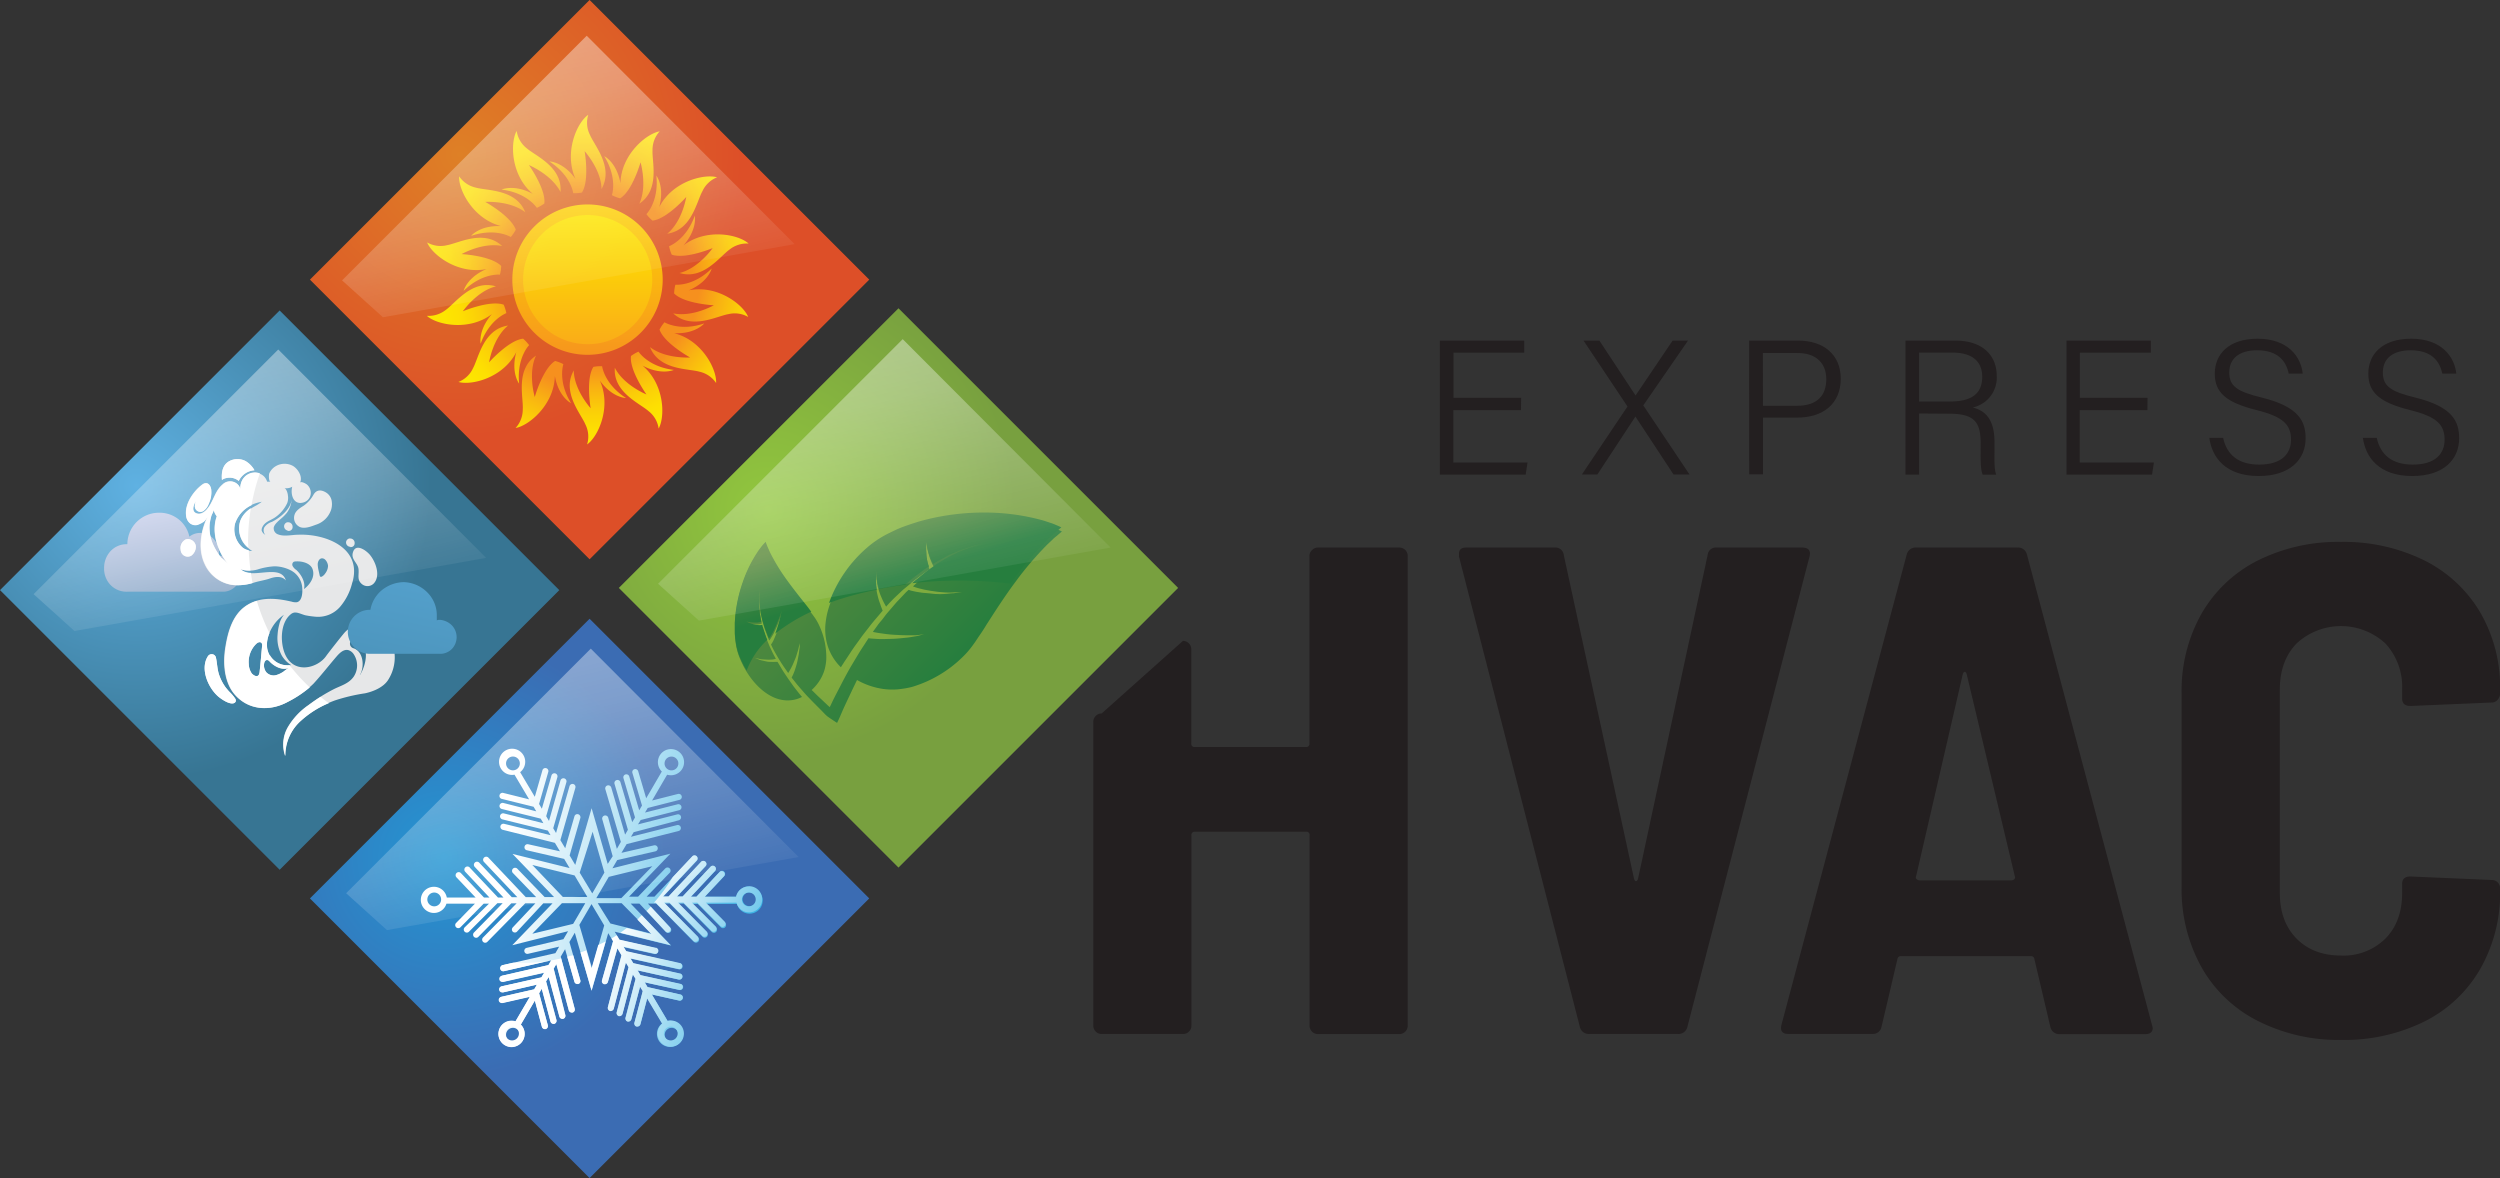 <svg id="Layer_1" data-name="Layer 1" xmlns="http://www.w3.org/2000/svg" xmlns:xlink="http://www.w3.org/1999/xlink" viewBox="0 0 572.97 270"><rect x="0" y="0" width="572.97" height="270" fill="#333333" stroke="none"/><defs><style>.cls-1{fill:url(#radial-gradient);}.cls-2{fill:url(#radial-gradient-2);}.cls-3{fill:url(#radial-gradient-3);}.cls-4{fill:url(#radial-gradient-4);}.cls-5{fill:#231f20;}.cls-6{fill:url(#linear-gradient);}.cls-7{fill:url(#linear-gradient-2);}.cls-8{fill:url(#linear-gradient-3);}.cls-9{fill:url(#linear-gradient-4);}.cls-10{fill:url(#linear-gradient-5);}.cls-11{fill:url(#linear-gradient-6);}.cls-12{fill:url(#linear-gradient-7);}.cls-13{fill:url(#linear-gradient-8);}.cls-14{fill:url(#linear-gradient-9);}.cls-15{fill:url(#linear-gradient-10);}.cls-16{fill:url(#linear-gradient-11);}.cls-17{fill:url(#linear-gradient-12);}.cls-18{fill:url(#linear-gradient-13);}.cls-19{fill:url(#linear-gradient-14);}.cls-20{fill:url(#linear-gradient-15);}.cls-21{fill:url(#linear-gradient-16);}.cls-22{fill:url(#linear-gradient-17);}.cls-23{fill:url(#linear-gradient-18);}.cls-24{fill:url(#linear-gradient-19);}.cls-25{fill:#e6e7e8;}.cls-26{fill:url(#linear-gradient-20);}.cls-27{fill:url(#linear-gradient-21);}.cls-28{fill:url(#linear-gradient-22);}.cls-29{fill:#fff;}.cls-30{fill:url(#linear-gradient-23);}.cls-31{fill:url(#linear-gradient-24);}.cls-32{fill:url(#linear-gradient-25);}.cls-33{fill:url(#linear-gradient-26);}.cls-34{fill:url(#linear-gradient-27);}.cls-35{fill:url(#linear-gradient-28);}.cls-36{fill:url(#linear-gradient-29);}.cls-37{fill:url(#linear-gradient-30);}.cls-38{fill:url(#linear-gradient-31);}.cls-39{fill:url(#linear-gradient-32);}.cls-40{fill:url(#linear-gradient-33);}</style><radialGradient id="radial-gradient" cx="101.4" cy="73.59" r="50.57" gradientTransform="matrix(0.71, 0.71, 0.71, -0.71, -5.93, 155.86)" gradientUnits="userSpaceOnUse"><stop offset="0" stop-color="#2496d3"/><stop offset="1" stop-color="#3b6cb3"/></radialGradient><radialGradient id="radial-gradient-2" cx="31.14" cy="158.26" r="67.31" gradientTransform="matrix(0.71, 0.71, 0.71, -0.71, -76.69, 185.39)" gradientUnits="userSpaceOnUse"><stop offset="0" stop-color="#5fb1e2"/><stop offset="1" stop-color="#377593"/></radialGradient><radialGradient id="radial-gradient-3" cx="175.27" cy="152.85" r="56.58" gradientTransform="matrix(0.71, 0.71, 0.71, -0.71, -35.51, 84.97)" gradientUnits="userSpaceOnUse"><stop offset="0" stop-color="#92c73e"/><stop offset="1" stop-color="#78a03f"/></radialGradient><radialGradient id="radial-gradient-4" cx="105" cy="233.93" r="64.38" gradientTransform="matrix(0.71, 0.71, 0.71, -0.71, -106.21, 114.33)" gradientUnits="userSpaceOnUse"><stop offset="0" stop-color="#de8026"/><stop offset="1" stop-color="#dd4f28"/></radialGradient><linearGradient id="linear-gradient" x1="134.65" y1="223.39" x2="134.65" y2="189" gradientTransform="matrix(1, 0, 0, -1, 0, 270.26)" gradientUnits="userSpaceOnUse"><stop offset="0" stop-color="#fdd106"/><stop offset="0.34" stop-color="#fbc00c"/><stop offset="1" stop-color="#f7961d"/></linearGradient><linearGradient id="linear-gradient-2" x1="134.69" y1="220.97" x2="134.69" y2="191.36" gradientTransform="matrix(1, 0, 0, -1, 0, 270.26)" gradientUnits="userSpaceOnUse"><stop offset="0" stop-color="#fde500"/><stop offset="0.35" stop-color="#fcd407"/><stop offset="1" stop-color="#faac18"/></linearGradient><linearGradient id="linear-gradient-3" x1="132.33" y1="243.94" x2="132.33" y2="226" gradientTransform="matrix(1, 0, 0, -1, 0, 270.26)" gradientUnits="userSpaceOnUse"><stop offset="0" stop-color="#fde500"/><stop offset="0.19" stop-color="#fddf02"/><stop offset="0.44" stop-color="#fbce08"/><stop offset="0.72" stop-color="#f9b212"/><stop offset="1" stop-color="#f6901e"/></linearGradient><linearGradient id="linear-gradient-4" x1="1299.8" y1="-527.5" x2="1299.8" y2="-545.42" gradientTransform="matrix(-1, 0, 0, 1, 1436.84, 629.36)" xlink:href="#linear-gradient-3"/><linearGradient id="linear-gradient-5" x1="318.89" y1="470.9" x2="318.89" y2="452.97" gradientTransform="matrix(0.9, -0.43, -0.43, -0.9, 33.17, 593.8)" xlink:href="#linear-gradient-3"/><linearGradient id="linear-gradient-6" x1="1112.68" y1="-754.05" x2="1112.68" y2="-771.98" gradientTransform="matrix(-0.9, 0.43, 0.43, 0.9, 1482.82, 293.7)" xlink:href="#linear-gradient-3"/><linearGradient id="linear-gradient-7" x1="586.36" y1="594.04" x2="586.36" y2="576.1" gradientTransform="matrix(0.62, -0.78, -0.78, -0.62, 202.56, 871.19)" xlink:href="#linear-gradient-3"/><linearGradient id="linear-gradient-8" x1="846.5" y1="-877.49" x2="846.5" y2="-895.42" gradientTransform="matrix(-0.62, 0.78, 0.78, 0.62, 1379.5, -28.95)" xlink:href="#linear-gradient-3"/><linearGradient id="linear-gradient-9" x1="879.92" y1="589.01" x2="879.92" y2="571.08" gradientTransform="matrix(0.22, -0.97, -0.97, -0.22, 475.65, 1046.92)" xlink:href="#linear-gradient-3"/><linearGradient id="linear-gradient-10" x1="552.5" y1="-873.09" x2="552.5" y2="-891.03" gradientTransform="matrix(-0.22, 0.97, 0.97, 0.22, 1146.28, -274.11)" xlink:href="#linear-gradient-3"/><linearGradient id="linear-gradient-11" x1="1142.86" y1="457.44" x2="1142.86" y2="439.51" gradientTransform="matrix(-0.22, -0.97, -0.97, 0.22, 798.63, 1087.21)" xlink:href="#linear-gradient-3"/><linearGradient id="linear-gradient-12" x1="289.94" y1="-741.21" x2="289.94" y2="-759.13" gradientTransform="matrix(0.22, 0.97, 0.97, -0.22, 829.1, -394.27)" xlink:href="#linear-gradient-3"/><linearGradient id="linear-gradient-13" x1="1321.92" y1="224.62" x2="1321.92" y2="206.7" gradientTransform="matrix(-0.62, -0.78, -0.78, 0.62, 1106.37, 983.04)" xlink:href="#linear-gradient-3"/><linearGradient id="linear-gradient-14" x1="110.03" y1="-508.7" x2="110.03" y2="-526.62" gradientTransform="matrix(0.62, 0.78, 0.78, -0.62, 491.93, -364.57)" xlink:href="#linear-gradient-3"/><linearGradient id="linear-gradient-15" x1="1382.5" y1="-62.45" x2="1382.5" y2="-80.37" gradientTransform="matrix(-0.9, -0.43, -0.43, 0.9, 1338.99, 755.15)" xlink:href="#linear-gradient-3"/><linearGradient id="linear-gradient-16" x1="49" y1="-220.69" x2="49" y2="-238.62" gradientTransform="matrix(0.9, 0.43, 0.43, -0.9, 200.49, -191.01)" xlink:href="#linear-gradient-3"/><linearGradient id="linear-gradient-17" x1="115.75" y1="66.18" x2="181.73" y2="60.55" gradientTransform="matrix(1, 0, 0, -1, 0, 270.26)" gradientUnits="userSpaceOnUse"><stop offset="0" stop-color="#fff"/><stop offset="1" stop-color="#1ea8e0"/></linearGradient><linearGradient id="linear-gradient-18" x1="184.49" y1="154.78" x2="220.01" y2="119.26" gradientTransform="matrix(1, 0, 0, -1, 0, 270.26)" gradientUnits="userSpaceOnUse"><stop offset="0" stop-color="#5e8c3e"/><stop offset="1" stop-color="#267e3e"/></linearGradient><linearGradient id="linear-gradient-19" x1="37.1" y1="152.97" x2="46.71" y2="98.33" gradientTransform="matrix(1, 0, 0, -1, 0, 270.26)" gradientUnits="userSpaceOnUse"><stop offset="0" stop-color="#c4cce8"/><stop offset="1" stop-color="#377593"/></linearGradient><linearGradient id="linear-gradient-20" x1="101.38" y1="167.97" x2="78.41" y2="60.77" gradientTransform="matrix(1, 0, 0, -1, 0, 270.26)" xlink:href="#radial-gradient-2"/><linearGradient id="linear-gradient-21" x1="212.36" y1="154.57" x2="216.56" y2="141.06" xlink:href="#linear-gradient-18"/><linearGradient id="linear-gradient-22" x1="172.32" y1="142.11" x2="176.53" y2="128.6" xlink:href="#linear-gradient-18"/><linearGradient id="linear-gradient-23" x1="137.75" y1="48.62" x2="178.95" y2="30.15" xlink:href="#linear-gradient-17"/><linearGradient id="linear-gradient-24" x1="142.58" y1="59.42" x2="183.8" y2="40.95" xlink:href="#linear-gradient-17"/><linearGradient id="linear-gradient-25" x1="136.53" y1="45.9" x2="177.74" y2="27.44" xlink:href="#linear-gradient-17"/><linearGradient id="linear-gradient-26" x1="132.17" y1="36.18" x2="173.38" y2="17.72" xlink:href="#linear-gradient-17"/><linearGradient id="linear-gradient-27" x1="137.53" y1="48.14" x2="178.74" y2="29.67" xlink:href="#linear-gradient-17"/><linearGradient id="linear-gradient-28" x1="144.02" y1="62.63" x2="185.24" y2="44.17" xlink:href="#linear-gradient-17"/><linearGradient id="linear-gradient-29" x1="147.19" y1="69.7" x2="188.4" y2="51.23" xlink:href="#linear-gradient-17"/><linearGradient id="linear-gradient-30" x1="47.54" y1="188.73" x2="66.06" y2="110.94" gradientTransform="matrix(1, 0, 0, -1, 0, 270.26)" gradientUnits="userSpaceOnUse"><stop offset="0.01" stop-color="#fff" stop-opacity="0.4"/><stop offset="0.19" stop-color="#fff" stop-opacity="0.34"/><stop offset="0.54" stop-color="#fff" stop-opacity="0.17"/><stop offset="0.86" stop-color="#fff" stop-opacity="0"/></linearGradient><linearGradient id="linear-gradient-31" x1="118.23" y1="260.64" x2="136.75" y2="182.85" xlink:href="#linear-gradient-30"/><linearGradient id="linear-gradient-32" x1="190.65" y1="191.11" x2="209.18" y2="113.31" xlink:href="#linear-gradient-30"/><linearGradient id="linear-gradient-33" x1="119.16" y1="120.17" x2="137.68" y2="42.38" xlink:href="#linear-gradient-30"/></defs><rect class="cls-1" x="89.8" y="160.59" width="90.64" height="90.64" transform="translate(-106.02 155.85) rotate(-45)"/><rect class="cls-2" x="18.77" y="89.93" width="90.64" height="90.64" transform="translate(-76.86 84.93) rotate(-45)"/><rect class="cls-3" x="160.6" y="89.43" width="90.64" height="90.64" transform="translate(-34.97 185.07) rotate(-45)"/><rect class="cls-4" x="89.81" y="18.77" width="90.64" height="90.64" transform="translate(-5.74 114.32) rotate(-45)"/><path class="cls-5" d="M348.59,94h-15.5v12h17l-.42,2.78H330V78.06h19.33v2.77H333.12V91.17h15.51Z"/><path class="cls-5" d="M383.55,108.74l-8.73-13.27h0l-8.72,13.27h-3.55L373,93.16l-10.08-15.1h3.64l8.29,12.58h0l8.49-12.58h3.53L376.62,92.91l10.59,15.83Z"/><path class="cls-5" d="M400.88,78.06h11.27c5.77,0,9.73,3.21,9.73,8.72,0,5.73-4,8.93-10,8.93h-7.82v13h-3.17ZM404.05,93h7.81c4.62,0,6.7-2.37,6.7-6.09,0-3.94-2.64-6-6.53-6h-8Z"/><path class="cls-5" d="M439.84,94.77v14h-3.13V78.06h11.44c6.17,0,9.48,3.33,9.48,8.12a7,7,0,0,1-5.51,7.21c2.86.71,5,2.68,5,8v1.24c0,2.13-.14,4.93.4,6.16h-3.11c-.56-1.32-.47-3.75-.47-6.49v-.73c0-4.73-1.38-6.75-7.08-6.75Zm0-2.75h7.09c5.07,0,7.37-1.89,7.37-5.66,0-3.54-2.31-5.55-6.81-5.55h-7.65Z"/><path class="cls-5" d="M492.16,94H476.65v12h17l-.43,2.78h-19.6V78.06h19.33v2.77H476.68V91.17h15.51Z"/><path class="cls-5" d="M509.51,100.36c.87,3.9,3.51,6.12,8.28,6.12,5.24,0,7.28-2.58,7.28-5.68,0-3.3-1.53-5.25-8-6.84-6.81-1.72-9.47-3.95-9.47-8.33s3.12-8,9.82-8c7,0,9.92,4.16,10.34,8h-3.21c-.64-3-2.58-5.35-7.25-5.35-4.11,0-6.38,1.9-6.38,5.09s1.89,4.39,7.42,5.74c8.68,2.14,10.08,5.57,10.08,9.37,0,4.71-3.45,8.62-10.75,8.62-7.69,0-10.72-4.35-11.32-8.74Z"/><path class="cls-5" d="M544.72,100.36c.87,3.9,3.51,6.12,8.28,6.12,5.24,0,7.27-2.58,7.27-5.68,0-3.3-1.52-5.25-8-6.84-6.82-1.72-9.48-3.95-9.48-8.33s3.13-8,9.83-8c7,0,9.92,4.16,10.34,8h-3.21c-.64-3-2.59-5.35-7.25-5.35-4.11,0-6.38,1.9-6.38,5.09s1.89,4.39,7.42,5.74c8.68,2.14,10.07,5.57,10.07,9.37,0,4.71-3.45,8.62-10.74,8.62-7.69,0-10.72-4.35-11.32-8.74Z"/><path class="cls-5" d="M300.73,126.05a1.8,1.8,0,0,1,1.35-.56h18.63a1.91,1.91,0,0,1,1.92,1.91V235.09a1.92,1.92,0,0,1-1.92,1.91H302.05a1.92,1.92,0,0,1-1.91-1.91h0V191.43a.71.71,0,0,0-.59-.81H273.87a.73.73,0,0,0-.81.6.74.74,0,0,0,0,.21v43.63a1.8,1.8,0,0,1-.56,1.35,1.77,1.77,0,0,1-1.35.56H252.48a1.77,1.77,0,0,1-1.35-.56,1.84,1.84,0,0,1-.56-1.35V165.43a1.87,1.87,0,0,1,.56-1.35,1.8,1.8,0,0,1,1.35-.56l18.64-16.64a1.91,1.91,0,0,1,1.91,1.91h0V170.4a.71.71,0,0,0,.6.8.67.67,0,0,0,.2,0h25.48a.71.71,0,0,0,.8-.6.67.67,0,0,0,0-.2v-43A1.79,1.79,0,0,1,300.73,126.05Z"/><path class="cls-5" d="M362.09,235.38,334.38,127.55v-.63c0-1,.58-1.43,1.72-1.43h20.23a1.91,1.91,0,0,1,2.07,1.72l16.08,74.09c.11.42.27.64.48.64s.37-.22.48-.64l15.93-74.09a1.89,1.89,0,0,1,2.07-1.72H413c1.48,0,2.06.69,1.72,2.06l-28,107.83a2.08,2.08,0,0,1-2.23,1.59H364.32A2.1,2.1,0,0,1,362.09,235.38Z"/><path class="cls-5" d="M469.92,235.38l-3.67-15.61a.75.75,0,0,0-.79-.64H435.67a.75.75,0,0,0-.79.64l-3.67,15.61a2,2,0,0,1-2.07,1.59H409.87c-1.38,0-1.91-.69-1.59-2.06L437,127.08a2.1,2.1,0,0,1,2.23-1.59h23.09a2.09,2.09,0,0,1,2.23,1.59l28.67,107.86.16.64c0,.95-.59,1.43-1.73,1.43H472.17A2.1,2.1,0,0,1,469.92,235.38Zm-30.58-33.84a1,1,0,0,0,.63.23h21a1,1,0,0,0,.64-.23.6.6,0,0,0,.16-.72l-11-46.19c-.1-.42-.26-.64-.47-.64s-.38.22-.48.64l-10.67,46.19a.58.58,0,0,0,.16.72Z"/><path class="cls-5" d="M517.38,233.94a30.62,30.62,0,0,1-12.82-12.26A36.65,36.65,0,0,1,500,203.21V158.93a35.89,35.89,0,0,1,4.54-18.24,30.85,30.85,0,0,1,12.82-12.18,41,41,0,0,1,19.11-4.31,41.64,41.64,0,0,1,19.12,4.22,30.81,30.81,0,0,1,12.81,11.87A34.23,34.23,0,0,1,573,158.14v.79a2.23,2.23,0,0,1-.56,1.44,1.75,1.75,0,0,1-1.36.64l-18.63.79c-1.28,0-1.91-.59-1.91-1.72V158a14.59,14.59,0,0,0-3.82-10.51,15,15,0,0,0-20.39,0q-3.82,4-3.82,10.51v46.67q0,6.54,3.82,10.43t10.19,3.9a13.64,13.64,0,0,0,10.2-3.9q3.82-3.9,3.82-10.43V202.6c0-1.15.63-1.72,1.91-1.72l18.63.8a1.87,1.87,0,0,1,1.36.55,1.9,1.9,0,0,1,.56,1.35v.48a35.16,35.16,0,0,1-4.55,18,30.47,30.47,0,0,1-12.81,12.06,41.51,41.51,0,0,1-19.12,4.22A40.87,40.87,0,0,1,517.38,233.94Z"/><path class="cls-6" d="M151.88,64.09a17.23,17.23,0,1,1-17.23-17.23A17.22,17.22,0,0,1,151.88,64.09Z"/><path class="cls-7" d="M149.49,64.09a14.8,14.8,0,1,1-14.8-14.8,14.81,14.81,0,0,1,14.8,14.8Z"/><path class="cls-8" d="M135.2,30.89a6.1,6.1,0,0,1-.38-4.57C132.29,28,129.16,34.93,131.9,41c-2.91-4-6-4-6-4,5,3.22,5.47,7.28,5.47,7.28a9,9,0,0,0,2-.15c1.79-2.79.62-9.48.62-9.48s3.79,4.16,3.87,8.67C140.71,38.33,136.22,33.35,135.2,30.89Z"/><path class="cls-9" d="M134.17,97.29a6.09,6.09,0,0,1,.38,4.57c2.53-1.72,5.67-8.61,2.92-14.64,2.91,4,6,4,6,4-5-3.22-5.47-7.29-5.47-7.29a9,9,0,0,0-2,.15c-1.8,2.8-.63,9.48-.63,9.48s-3.79-4.15-3.87-8.66C128.67,89.86,133.15,94.81,134.17,97.29Z"/><path class="cls-10" d="M120.74,34a6.17,6.17,0,0,1-2.32-4c-1.52,2.68-1.37,10.21,3.72,14.45-4.31-2.32-7.19-1-7.19-1,5.89.72,8.09,4.19,8.09,4.19a9.28,9.28,0,0,0,1.72-1c.39-3.29-3.54-8.81-3.54-8.81S126.43,40,128.46,44C128.93,38.26,122.75,35.75,120.74,34Z"/><path class="cls-11" d="M148.63,94.22a6.11,6.11,0,0,1,2.32,4c1.52-2.68,1.38-10.2-3.71-14.44,4.31,2.31,7.19,1,7.19,1-5.9-.73-8.09-4.19-8.09-4.19a9.09,9.09,0,0,0-1.73,1c-.39,3.29,3.55,8.81,3.55,8.81s-5.22-2.11-7.25-6.13C140.49,89.92,146.63,92.43,148.63,94.22Z"/><path class="cls-12" d="M109.05,43a6.27,6.27,0,0,1-3.82-2.59c-.19,3.08,3.2,9.79,9.63,11.41-4.92-.21-6.89,2.24-6.89,2.24,5.63-1.91,9.1.27,9.1.27a9.55,9.55,0,0,0,1.14-1.68c-1.08-3.11-7-6.38-7-6.38s5.6-.37,9.18,2.38C118.29,43.32,111.64,43.74,109.05,43Z"/><path class="cls-13" d="M160.3,85.19a6.19,6.19,0,0,1,3.82,2.59c.2-3.09-3.19-9.8-9.62-11.41,4.91.21,6.9-2.24,6.9-2.24-5.63,1.9-9.11-.27-9.11-.27a9,9,0,0,0-1.13,1.68c1.07,3.13,7,6.39,7,6.39s-5.6.37-9.19-2.38C151.08,84.87,157.72,84.44,160.3,85.19Z"/><path class="cls-14" d="M102.43,56.2a6.17,6.17,0,0,1-4.54-.64c1.16,2.86,7.12,7.43,13.62,6.1-4.53,1.94-5.25,5-5.25,5,4.25-4.16,8.32-3.71,8.32-3.71a8.55,8.55,0,0,0,.29-2c-2.32-2.36-9.08-2.71-9.08-2.71s4.89-2.78,9.3-1.85C110.9,52.48,105.09,55.75,102.43,56.2Z"/><path class="cls-15" d="M166.94,72a6.12,6.12,0,0,1,4.54.65c-1.15-2.87-7.12-7.44-13.61-6.11,4.52-1.94,5.24-5,5.24-5-4.25,4.16-8.32,3.71-8.32,3.71a9.11,9.11,0,0,0-.29,2c2.32,2.37,9.09,2.72,9.09,2.72s-4.89,2.77-9.31,1.85C158.47,75.7,164.28,72.43,166.94,72Z"/><path class="cls-16" d="M102.21,71a6.43,6.43,0,0,1-4.38,1.39c2.29,2.07,9.64,3.6,14.92-.41-3.23,3.71-2.59,6.79-2.59,6.79,2-5.59,5.89-7,5.89-7a9.31,9.31,0,0,0-.61-1.94c-3.12-1.11-9.36,1.51-9.36,1.51s3.2-4.62,7.58-5.71C108.22,64,104.4,69.43,102.21,71Z"/><path class="cls-17" d="M167.19,57.2a6.38,6.38,0,0,1,4.38-1.38c-2.28-2.08-9.65-3.61-14.91.41,3.22-3.72,2.58-6.8,2.58-6.8-2,5.59-5.89,7-5.89,7a9.2,9.2,0,0,0,.6,1.93c3.13,1.12,9.38-1.5,9.38-1.5s-3.21,4.62-7.59,5.71C161.16,64.23,165,58.75,167.19,57.2Z"/><path class="cls-18" d="M108.41,84.39a6.16,6.16,0,0,1-3.34,3.15c3,.86,10.25-.93,13.26-6.84-1.29,4.75.65,7.22.65,7.22-.6-5.91,2.29-8.82,2.29-8.82a9.68,9.68,0,0,0-1.38-1.48c-3.3.35-7.8,5.42-7.8,5.42s.86-5.55,4.36-8.43C110.78,75.45,109.71,82,108.41,84.39Z"/><path class="cls-19" d="M161,43.8a6.15,6.15,0,0,1,3.35-3.16c-3-.86-10.26.93-13.27,6.84,1.3-4.74-.65-7.22-.65-7.22.61,5.92-2.28,8.82-2.28,8.82a9.21,9.21,0,0,0,1.38,1.48c3.3-.34,7.75-5.42,7.75-5.42s-.86,5.55-4.36,8.43C158.58,52.73,159.66,46.15,161,43.8Z"/><path class="cls-20" d="M119.81,93.78a6.28,6.28,0,0,1-1.64,4.31c3-.49,8.83-5.28,9-11.91.86,4.84,3.71,6.22,3.71,6.22-3.1-5.06-1.76-8.94-1.76-8.94a9,9,0,0,0-1.89-.73c-2.82,1.72-4.67,8.26-4.67,8.26s-1.61-5.38.28-9.48C118.09,84.69,120,91.07,119.81,93.78Z"/><path class="cls-21" d="M149.55,34.41a6.22,6.22,0,0,1,1.65-4.31c-3,.49-8.84,5.29-9,11.91-.86-4.84-3.72-6.22-3.72-6.22,3.11,5.06,1.76,8.94,1.76,8.94a9.24,9.24,0,0,0,1.89.73c2.83-1.72,4.67-8.26,4.67-8.26s1.61,5.38-.27,9.48C151.29,43.49,149.4,37.09,149.55,34.41Z"/><path class="cls-22" d="M171.64,203.15a3,3,0,0,0-2.92,2.37h-7.18l4.42-4.71a.7.7,0,1,0-.94-1.05l-.08.08-5.33,5.69h-1.26l5.51-5.88a.7.7,0,1,0-1-1l-6.41,6.84h-1.29l6.6-7a.71.71,0,0,0-.11-1,.7.7,0,0,0-.91,0l-7.52,8H152l7.69-8.2a.72.72,0,0,0,0-1h0a.7.7,0,0,0-1,0h0L150,205.5h-1.79l5.24-5.43a.71.71,0,0,0,.07-1,.69.69,0,0,0-1-.07l-.09.08-6.18,6.42h-2.07l9.47-9.85L140.36,199l1.1-1.88,8.74-2a.72.72,0,0,0,.54-.85.7.7,0,0,0-.85-.53l-7.46,1.72,1.18-2,11.91-3a.7.7,0,1,0-.34-1.36h0l-10.57,2.68.62-1.05L155.56,188a.7.7,0,0,0,.52-.84v0a.7.7,0,0,0-.86-.51h0l-9,2.29.61-1,8.83-2.25a.69.69,0,0,0,.51-.85.71.71,0,0,0-.85-.51h0l-7.49,1.9.62-1.05,7.28-1.86a.7.7,0,0,0,.51-.85.71.71,0,0,0-.85-.51l-5.94,1.51,3.45-5.92a2.8,2.8,0,0,0,.86.13,3,3,0,1,0-2.08-.86l-3.58,6.13-1.83-6.19a.71.71,0,0,0-.86-.47.68.68,0,0,0-.47.86l2.2,7.47-.64,1.09-2.28-7.75a.69.69,0,1,0-1.33.39l2.65,9-.64,1.08-2.73-9.25a.71.71,0,0,0-1.35.4l3.09,10.6-.64,1.1-3.18-10.79a.7.7,0,0,0-1.35.4l3.55,12.06-.91,1.6-2-7.21a.71.71,0,0,0-1.36.38l2.4,8.52L139.28,198l-3.69-12.77-3.75,13-1.29-2.18,2.47-8.62a.72.72,0,0,0-.56-.83.7.7,0,0,0-.79.44l-2.13,7.36-1.11-1.85,3.44-12a.69.69,0,0,0-.48-.86h0a.71.71,0,0,0-.86.48l-3.09,10.74-.65-1.09,3-10.48a.71.71,0,1,0-1.36-.38h0l-2.61,9.19-.64-1.09,2.58-9a.7.7,0,0,0-.56-.82.7.7,0,0,0-.79.43l-2.22,7.68-.64-1.09,2.13-7.41a.7.7,0,0,0-1.34-.38l-1.77,6.15-3.36-5.65a3,3,0,1,0-4.18-.5,2.94,2.94,0,0,0,2.35,1.13,3.29,3.29,0,0,0,.54-.05l3.35,5.65-6-1.49a.71.71,0,0,0-.34,1.37h0l7.36,1.82.62,1.05-7.55-1.92a.72.72,0,0,0-.86.52.7.7,0,0,0,.51.86h0l8.91,2.21.62,1.05-9.1-2.26a.71.71,0,0,0-.83.57.72.72,0,0,0,.49.8l10.46,2.58.62,1.05-10.67-2.61a.7.7,0,0,0-.82.56.72.72,0,0,0,.49.81l12,3,1.15,1.94L121,193.48a.71.71,0,0,0-.79.61.69.69,0,0,0,.47.76l8.62,2,1.25,2.1-13.08-3.24,9.52,9.89h-2.16l-6.22-6.45a.71.71,0,0,0-1-.11.72.72,0,0,0-.1,1l.09.09,5.28,5.48H120.5l-8.61-9.1a.71.71,0,0,0-1,1l7.68,8.12H117.3l-7.48-7.93a.7.7,0,0,0-1,0h0a.7.7,0,0,0,0,1h0l6.57,7h-1.26l-6.39-6.77a.71.71,0,1,0-1.11.87l.08.09,5.48,5.82h-1.26l-5.3-5.62a.7.7,0,0,0-1,0h0a.7.7,0,0,0,0,1h0L109,205.7h-6.6a3,3,0,1,0-.08,1.41h6.53l-4.31,4.41a.7.7,0,0,0,0,1h0a.66.66,0,0,0,.49.2.7.7,0,0,0,.5-.2l5.32-5.41h1.22l-5.57,5.43a.7.7,0,0,0,.5,1.2.68.68,0,0,0,.5-.22L114,207h1.21l-6.58,6.72a.72.72,0,0,0,0,1h0a.7.7,0,0,0,1,0l7.55-7.68h1.22l-7.69,7.82a.71.71,0,0,0,0,1h0a.69.69,0,0,0,.49.21.72.72,0,0,0,.5-.22l8.67-8.81h2.33l-5.17,5.5a.71.71,0,0,0,0,1,.67.67,0,0,0,.47.18.63.63,0,0,0,.51-.22l6-6.46h2.12l-9.22,9.59,12.79-3.21-1.07,1.83-8.47,2a.7.7,0,0,0,.32,1.36l7.17-1.65-.86,1.49-12.18,2.79a.72.72,0,0,0-.45.9.7.7,0,0,0,.76.47l10.89-2.49-.63,1.09-10.63,2.44a.71.71,0,0,0-.63.78.72.72,0,0,0,.79.62l.15,0,9.33-2.08-.64,1.09L115,226.05a.71.71,0,0,0,.32,1.37l7.75-1.78-.64,1.09-7.53,1.72a.71.71,0,0,0-.44.9.7.7,0,0,0,.76.47l6.24-1.42-3.31,5.65a3.14,3.14,0,0,0-.86-.13,3,3,0,1,0,2.07.87l3.23-5.52,1.6,6a.71.71,0,0,0,.68.53h.19a.71.71,0,0,0,.49-.87l-2-7.32.62-1.05,2,7.51a.71.71,0,0,0,.68.53h.19a.71.71,0,0,0,.5-.85h0l-2.38-8.87.62-1,2.44,9.06a.7.7,0,0,0,.68.52h.18a.71.71,0,0,0,.5-.86L126.9,222l.61-1.05,2.85,10.59a.72.72,0,0,0,.69.52h.18a.71.71,0,0,0,.5-.86l-3.22-11.94,1-1.72,2.15,7.47a.69.69,0,0,0,.67.52h.2a.7.7,0,0,0,.48-.86l-2.51-8.77,1.24-2.13,3.85,13.32,3.81-13.22,1.09,1.82L138,224.6a.7.7,0,0,0,.49.86h.19a.7.7,0,0,0,.67-.5l2.17-7.71.95,1.6-3.13,11.89a.7.7,0,0,0,.5.86H140a.71.71,0,0,0,.68-.53l2.77-10.54.63,1.05-2.73,10.34a.71.71,0,0,0,.51.86H142a.71.71,0,0,0,.68-.53l2.37-9,.63,1-2.32,8.93a.72.72,0,0,0,.5.86h.19a.72.72,0,0,0,.68-.53l2-7.46.62,1-1.91,7.27a.71.71,0,0,0,.5.86h.18a.71.71,0,0,0,.68-.53l1.56-5.92,3.44,5.79A3,3,0,1,0,153,234l-3.6-6.07,6.31,1.41a.71.71,0,0,0,.31-1.38h0l-7.61-1.72-.64-1.09,7.86,1.73a.72.72,0,0,0,.9-.44.71.71,0,0,0-.44-.9.4.4,0,0,0-.15,0l-9.16-2.05-.64-1.08,9.41,2.09a.71.71,0,0,0,.47-1.33l-.15,0-10.72-2.38-.64-1.09,11,2.44a.71.71,0,0,0,.9-.44.72.72,0,0,0-.44-.9l-.15,0-12.27-2.73-.62-1,7,1.57a.69.69,0,0,0,.85-.49v0a.7.7,0,0,0-.51-.86h0l-8.26-1.86-1.13-1.9,12.93,3.19-9.26-9.62h2l6.07,6.5a.67.67,0,0,0,.52.22.7.7,0,0,0,.51-1.18l-5.16-5.55h1.91l8.61,8.75a.71.71,0,0,0,1,0h0a.7.7,0,0,0,0-1h0l-7.66-7.76h1.16l7.52,7.62a.71.71,0,0,0,.5.21.71.71,0,0,0,.51-1.18l0,0-6.55-6.63h1.23l6.4,6.47a.68.68,0,0,0,.5.22.67.67,0,0,0,.5-.21.69.69,0,0,0,0-1h0l-5.42-5.41h1.22l5.28,5.34a.68.68,0,0,0,.5.22.71.71,0,0,0,.5-1.21l-4.3-4.35h7a3,3,0,1,0,2.88-3.77m-17.89-30a1.58,1.58,0,1,1-1.58,1.58,1.58,1.58,0,0,1,1.58-1.58h0m-37.91,1.58a1.58,1.58,0,1,1,1.58,1.57,1.58,1.58,0,0,1-1.58-1.57h0m1.58,63.75a1.58,1.58,0,1,1,1.58-1.58h0a1.58,1.58,0,0,1-1.58,1.58m37.95-1.58a1.58,1.58,0,1,1-1.58-1.58h0a1.58,1.58,0,0,1,1.58,1.58m-6-38.63-7.11,7.32h-5.73l2.85-4.87Zm-13.69-7.9,2.7,9.37-2.78,4.77L132.86,200ZM122,198.24l9.69,2.4,2.92,4.93H129Zm-22.48,9.48a1.58,1.58,0,1,1,1.58-1.58,1.58,1.58,0,0,1-1.58,1.58h0M122,214l6.79-7h5.35l-2.78,4.74Zm13.68,7.9-2.9-9.92,2.79-4.77,2.91,4.89Zm13.69-7.9-9.48-2.35L137,207h5.47Zm22.4-6.32a1.58,1.58,0,1,1,1.57-1.58,1.58,1.58,0,0,1-1.57,1.58h0"/><path class="cls-23" d="M240.71,120.48c-.59-.19-1.3-.45-2.05-.63a49.75,49.75,0,0,0-12.38-1.65,54.12,54.12,0,0,0-15.29,2c-1.22.36-2.42.76-3.57,1.18a31.78,31.78,0,0,0-3.27,1.44,22.9,22.9,0,0,0-5.21,3.4c-5.51,4.87-9,10.83-9.67,16.11a12.74,12.74,0,0,0,0,3.8,11.75,11.75,0,0,0,3.45,6.8c.28-.45.55-.86.86-1.35.86-1.24,1.66-2.59,2.63-3.9l1.44-2,1.56-2c.51-.68,1.07-1.34,1.63-2l1.46-1.72a.81.81,0,0,0-.09-.21c-.08-.24-.23-.55-.37-1s-.34-.9-.49-1.44-.27-1.1-.4-1.67a6.14,6.14,0,0,0-.12-.86c-.05-.27,0-.57-.06-.86a5.08,5.08,0,0,1,0-.78v-.7a8.93,8.93,0,0,1,.1-1,1.38,1.38,0,0,1,0-.4v1.43c0,.21.05.45.07.69s.09.49.13.76a5.89,5.89,0,0,0,.17.79l.24.81a15.23,15.23,0,0,0,.6,1.53,12.72,12.72,0,0,0,.62,1.29q.21.4.39.69c.38-.41.76-.86,1.14-1.22.59-.64,1.23-1.21,1.85-1.81l.92-.86,1-.82c.65-.53,1.24-1.1,1.91-1.58l1.92-1.44c.39-.29.8-.55,1.2-.79l-.25-.8a3.62,3.62,0,0,1-.13-.47l-.1-.56a8.35,8.35,0,0,1-.18-1.22c0-.4,0-.81-.07-1.18a6,6,0,0,1,0-1c0-.6.08-1,.08-1s0,.4.12,1a5.62,5.62,0,0,0,.15,1c.1.36.19.73.3,1.11a7.86,7.86,0,0,0,.38,1.06l.18.47a4,4,0,0,0,.2.42l.31.56.62-.4.94-.51c.62-.33,1.21-.67,1.79-1l1.72-.75a12.3,12.3,0,0,1,1.56-.61c1-.32,1.85-.67,2.58-.82l2.31-.54-2.28.64c-.73.18-1.56.58-2.54.93a14,14,0,0,0-1.53.68l-1.65.81c-.56.31-1.13.68-1.72,1l-.91.54-.86.63c-.59.43-1.22.86-1.83,1.32l-1.81,1.53c-.39.32-.78.68-1.16,1.05l.29.11.69.23c.27.08.57.15.87.22s.65.17,1,.23l1.09.2,1.12.16c.76.13,1.52.15,2.24.22a16,16,0,0,0,2,0l1.93-.09-1.91.29c-.58,0-1.26.11-2,.16a19.27,19.27,0,0,1-2.28,0L213.1,136l-1.12-.1a7.16,7.16,0,0,1-1.06-.12l-.94-.15-.86-.19a4.37,4.37,0,0,1-.62-.17l-.26-.09-.57.53-.86.91c-.57.62-1.18,1.21-1.73,1.86s-1.1,1.3-1.66,1.94-1,1.35-1.58,2-1,1.34-1.51,2l-.28.41h0l.78.15c.57.11,1.3.2,2,.3s1.57.18,2.39.22,1.65.09,2.42.09h2.11c.62,0,1.12-.13,1.49-.15l.56-.07-.55.14c-.35.07-.86.24-1.47.33s-1.33.25-2.11.32-1.61.17-2.45.22-1.67.06-2.45.08a19.08,19.08,0,0,1-2.18-.05l-.86-.06a6.52,6.52,0,0,1-.67-.08h0l-.16.24-1.33,2.05c-.86,1.33-1.65,2.69-2.4,3.94s-1.4,2.5-2,3.62l-1.6,3.09c-.48.92-.86,1.73-1.19,2.43l-.21.43-.44-.39-1.38-1.31-1-.93c-.41-.4-.86-.86-1.33-1.3a10.3,10.3,0,0,0,2.35-3.09,9,9,0,0,0,.7-1.9,12.69,12.69,0,0,0,.3-1.93,17.15,17.15,0,0,0-1.64-7.91,11.53,11.53,0,0,0-1.29-2.16c-.27-.4-.6-.79-.91-1.2s-.66-.86-1-1.29c-1.41-1.77-3-3.78-4.46-5.83a44.07,44.07,0,0,1-3.45-5.66c-.21-.4-.36-.75-.5-1.08s-.28-.62-.37-.86l-.27-.76s-.2.2-.56.6a8.82,8.82,0,0,0-.61.76c-.23.3-.51.66-.76,1.06a30.15,30.15,0,0,0-3.33,6.82,33.15,33.15,0,0,0-1.81,9.2v2.29a17.18,17.18,0,0,0,.2,2.15,13.64,13.64,0,0,0,1,3.66c1.72,4.12,4.51,7.29,7.42,8.68a8.18,8.18,0,0,0,2.21.72,7.24,7.24,0,0,0,2.18.06,7,7,0,0,0,2.39-.74c-.21-.24-.41-.48-.62-.74-.55-.72-1.17-1.45-1.72-2.26l-.86-1.22-.86-1.28c-.55-.81-1-1.68-1.56-2.54h-.6a4.71,4.71,0,0,1-.92,0,3.81,3.81,0,0,1-1.05-.1l-1-.22a4.14,4.14,0,0,1-.86-.29l-.81-.32.86.2a5,5,0,0,0,.86.15l1,.06a8.15,8.15,0,0,0,1,0,3.56,3.56,0,0,0,.86-.11l.29-.07c-.4-.73-.8-1.47-1.13-2.23a13.43,13.43,0,0,1-.62-1.41c-.19-.47-.41-.93-.56-1.4s-.31-.94-.45-1.39c-.1-.3-.17-.6-.24-.86h-.52a5.78,5.78,0,0,1-1.37-.17,7.94,7.94,0,0,1-1.25-.41,2.94,2.94,0,0,1-.53-.27,4,4,0,0,0,.57.14,7.69,7.69,0,0,0,1.26.13h.66a2.54,2.54,0,0,0,.54-.09,2.29,2.29,0,0,0,.37-.12h.07c-.08-.32-.15-.64-.2-.95s-.15-.86-.21-1.22c0-.79-.17-1.51-.15-2.15s0-1.2,0-1.66c.08-.91.14-1.43.14-1.43s0,.52-.07,1.43c0,.46,0,1,0,1.66s.15,1.34.25,2.11c.07.39.16.78.26,1.2a7.91,7.91,0,0,0,.32,1.25c.14.43.25.87.42,1.31l.51,1.35c.12.32.26.63.41,1,0-.06.08-.09.11-.14l.25-.36c.17-.3.39-.63.59-1s.39-.86.59-1.26c.39-.86.73-1.72,1-2.43l.39-1.13s-.1.46-.27,1.16-.41,1.63-.71,2.58c-.15.46-.29.93-.47,1.35s-.34.82-.49,1.15a5.22,5.22,0,0,1-.5.86l-.09.11c.15.33.3.66.48,1,.47.91,1,1.8,1.54,2.69s1.13,1.72,1.73,2.58l.19.27a2.83,2.83,0,0,0,.29-.47,10.74,10.74,0,0,0,.6-1.11c.22-.42.4-.9.6-1.37a10,10,0,0,0,.51-1.41c.14-.46.28-.86.37-1.27s.16-.69.21-.86a3.42,3.42,0,0,0,.08-.35v.35a5,5,0,0,1-.07.94c-.07.38-.1.86-.18,1.33l-.29,1.51a14.18,14.18,0,0,1-.41,1.49,12.57,12.57,0,0,1-.46,1.3c-.12.29-.25.58-.4.86l-.06.12.86,1.08c.59.77,1.24,1.47,1.82,2.15s1.17,1.28,1.72,1.85c1.08,1.12,2,2,2.65,2.68s.75.78,1,1c.55.46,2.37,1.62,2.37,1.62s.49-1,1-2.21,1.3-2.87,2.25-4.87c.4-.86.86-1.79,1.32-2.75a17,17,0,0,0,6,2.05,15.45,15.45,0,0,0,3.33.09,22.69,22.69,0,0,0,3.18-.53,28,28,0,0,0,11.49-6.68,20.64,20.64,0,0,0,2.7-3.13c.47-.62.91-1.35,1.4-2.05s1-1.47,1.47-2.27c2-3.12,4.31-6.72,6.76-10a75.59,75.59,0,0,1,7.06-8.31c.52-.53,1-.94,1.42-1.36s.86-.75,1.15-1l1-.86s-.41-.2-1.23-.55C241.71,120.91,241.22,120.68,240.71,120.48Z"/><path class="cls-24" d="M55.11,131.46a4,4,0,0,1-3.92,4.15h-22a5.08,5.08,0,0,1-3.86-1.54,5.37,5.37,0,0,1-1.47-3.85,5.61,5.61,0,0,1,1.47-3.9,5,5,0,0,1,3.86-1.59,7.25,7.25,0,0,1,7.21-7.22A7.06,7.06,0,0,1,40.91,119a6.86,6.86,0,0,1,2.49,4,4,4,0,0,1,2.48-.86,4.55,4.55,0,0,1,3,1.3,4.64,4.64,0,0,1,1.31,3.09,3.79,3.79,0,0,1-.12.94,3.38,3.38,0,0,1,.95-.11,4,4,0,0,1,4.13,3.92v.24Z"/><path class="cls-25" d="M90.33,149a7.88,7.88,0,0,0-2.27-4.18,6.94,6.94,0,0,0-2.17-1.41,6.24,6.24,0,0,0-6.83,1.48c-.7.78-3.69,4.59-4.31,5.45-1.87,2.74-7.31,4.31-9.39-.35-1.15-2.59-1.19-7.18,1.25-9.18a1.74,1.74,0,0,1,.86-.42c.87-.09,1.86.52,2.74.67a21.58,21.58,0,0,0,2.31.3,6.67,6.67,0,0,0,5.4-2.26,13.2,13.2,0,0,0,2.76-5.36,9.17,9.17,0,0,0,.27-1c1.59-7.44-6.59-10.43-12.56-10.19-1.42,0-3.28.48-4.65-.07a1.47,1.47,0,0,1-1-1.59c.24-1,1.59-1.87,2.29-2.58a9.73,9.73,0,0,0,.69-.75,5.86,5.86,0,0,0,1.13-3.11c-.2,2.21-2.68,4.25-4.54,5.16a3.25,3.25,0,0,0-1.72,1.24,1.55,1.55,0,0,0,.2,1.72,1.71,1.71,0,0,1-.82-1,1.42,1.42,0,0,1,.17-.78c.6-1.24,1.82-1.48,2.88-2.19a8.16,8.16,0,0,0,2.79-3.26,3.39,3.39,0,0,0,.17-1.81c0-.39-.36-1.63-.86-1.68a2.62,2.62,0,0,0,1.86-.3c-.48,1.83.31,4.38,2.71,3.56a2.29,2.29,0,0,0,1.47-2.72,2.49,2.49,0,0,0-.86-1.38c-.23-.17-1.33-.79-1.54-.37.71-1.45-.6-3.44-1.91-4a4,4,0,0,0-3.84.32,3.64,3.64,0,0,0-1.31,1.57c-.09.28-.16,1.81.31,1.86-.27,0-.52,0-.79,0a2.8,2.8,0,0,0-2.42-2,3.32,3.32,0,0,0-3.27,1.64,3.94,3.94,0,0,0-.45,2.1,2.08,2.08,0,0,0-.41-.86A2.44,2.44,0,0,0,51,111c-1.52,1.28-1.92,3.11-2.92,4.74a5.3,5.3,0,0,1-.56.78,3.19,3.19,0,0,1-1.19,1,1.61,1.61,0,0,1-1.51,0c-1-.58-.42-1.94,0-2.72a4.69,4.69,0,0,0-.19,1.12,1.27,1.27,0,0,0,2.13,1,3.45,3.45,0,0,0,1.06-1.54,6,6,0,0,0,.56-3.26c-.17-1-.86-1.92-2-1.12-2.1,1.53-4.24,4.64-3.71,7.4a2.47,2.47,0,0,0,.86,1.48,2,2,0,0,0,2.17.13,6.2,6.2,0,0,0,1-.56,5,5,0,0,0,.86-1.14c-1.59,3.26-2.33,7.53-.68,11a8.23,8.23,0,0,0,6.66,4.8,12.29,12.29,0,0,0,4.55-.54c1.26-.42,2.58-.57,3.81-1s2.75-.59,3.62.46c-1.25-4.07-8,0-10.5-2.58a6.83,6.83,0,0,0,4,.07,15.62,15.62,0,0,1,3.9-.73,8.43,8.43,0,0,1,3.86,1,4.89,4.89,0,0,1,2.43,3.44c.17,1,.22,3.45-1.15,3.79a3,3,0,0,1-1.22-.13c-2.68-.6-7.27-1.52-10.88,1.24-2.84,2.16-3.87,6-4.41,9.74-.48,3.36-.13,7.51,2.11,10.19,3.2,3.79,8.17,4.05,12.26,1.81a22.65,22.65,0,0,0,5.92-4.17c1.84-2,3.55-4.21,5.34-6.29.68-.77,1.56-1.63,2.59-1.43a2.29,2.29,0,0,1,1.32,1,4.64,4.64,0,0,1,0,5.06c-1.14,1.67-3,2.1-4.65,2.94a41.49,41.49,0,0,0-5.8,3.64,15.9,15.9,0,0,0-4.67,5,7.93,7.93,0,0,0-.63,6.65A10.61,10.61,0,0,1,69,165.16a24,24,0,0,1,7.76-4.63,41.59,41.59,0,0,1,6.89-1.63c1.89-.4,4.22-1.36,5.3-3.06A9.6,9.6,0,0,0,90.33,149ZM74.06,128c.64.14,1.12,1.16,1.12,1.72a3,3,0,0,1-.61,1.66,2.27,2.27,0,0,1-.8.77.4.4,0,0,1-.26.05c-.16,0-.23-.23-.26-.4-.09-.41-.19-.86-.28-1.24a7.14,7.14,0,0,1-.15-1.13C72.78,128.73,73.23,127.76,74.06,128ZM50.8,128a3.79,3.79,0,0,1-.38-.42A16.27,16.27,0,0,1,49,125.12a9.61,9.61,0,0,1-.93-5.41,12.73,12.73,0,0,1,.35-1.51c.09-.26.57-1.11.51-1.35a4.29,4.29,0,0,0,.72,1.49c0,.17-.11.32-.15.49-1,3.53.4,7.57,2.63,10.33a16.56,16.56,0,0,0-1.28-1.23Zm8.14-12.27c-1.63.86-3.17,1.83-3.86,3.62a5.7,5.7,0,0,0,1.72,6.18,6.52,6.52,0,0,0,1,.75,3.77,3.77,0,0,1-2.12-.66A5.49,5.49,0,0,1,53.85,120a7.52,7.52,0,0,1,4.91-4.71A10,10,0,0,1,60,115h0a8.5,8.5,0,0,1-1,.68Zm8.9,14.85a2.58,2.58,0,0,1-.74-.8.76.76,0,0,1,.18-1,1.19,1.19,0,0,1,.41-.11h.11c1.41-.1,3.45.4,3.87,1.88.55,1.72-.64,3.44-2,4.46.4-1.62-.67-3.42-1.84-4.46Zm-8.33,23.33a2.23,2.23,0,0,1-.17.71.86.86,0,0,1-.1.16c-.42.51-1.15,0-1.52-.37a4,4,0,0,1-.71-2.17,5.77,5.77,0,0,1,1.72-4.66c.66-.62,1.44-.47,1.34.45C59.88,149.94,59.74,151.89,59.51,153.86Zm5.35.11a5.86,5.86,0,0,1-1.25.63,2.27,2.27,0,0,1-2.58-.54,2.55,2.55,0,0,1-.5-2,1.21,1.21,0,0,1,.22-.57.56.56,0,0,1,.52-.25.92.92,0,0,1,.52.34,5.85,5.85,0,0,0,2,1.39,4.3,4.3,0,0,0,1,.26,3.14,3.14,0,0,0,1.36-.15,9.07,9.07,0,0,0-1.25.88Zm-3.11-3.84a5,5,0,0,1-.61-2.58,9.19,9.19,0,0,1,3.94-6.7A5.48,5.48,0,0,0,64,143.11a12.13,12.13,0,0,0-.38,2.3,8.43,8.43,0,0,0,1,4.9,6.64,6.64,0,0,0,2.1,2.12,4.67,4.67,0,0,1-4.87-2.3Zm20.74,4.47h0c1.08-1.72.86-5.34-1.47-6.07a1.1,1.1,0,1,1,.86-2c3,1.43,2.06,5.81.64,8.1Z"/><path class="cls-25" d="M43.33,123.55a1.72,1.72,0,0,0-.75.07A2.19,2.19,0,0,0,41.42,126a1.63,1.63,0,0,0,1.66,1.58,1.74,1.74,0,0,0,.74-.2,2.6,2.6,0,0,0,1.08-2.16,1.82,1.82,0,0,0-.9-1.37A1.91,1.91,0,0,0,43.33,123.55Z"/><path class="cls-25" d="M80.84,126.78c-.33,1.5,1.14,2.24,1.32,3.58s-.41,2.45.72,3.45a2,2,0,0,0,2.81-.12v0c1.63-1.82.35-5.07-1-6.63C83.73,126,81.38,124.39,80.84,126.78Z"/><path class="cls-25" d="M80.31,125.39h.1a.86.86,0,0,0,.87-.86.2.2,0,0,1,0-.11,1,1,0,0,0-1-1,.78.78,0,0,0-.26,0,1,1,0,0,0-.68.67,1,1,0,0,0,.94,1.23Z"/><path class="cls-25" d="M66.09,121.68h.11a.87.87,0,0,0,.86-.86.24.24,0,0,1,0-.12,1,1,0,0,0-1-1,1,1,0,0,0-.25,0,1,1,0,0,0-.67.68,1,1,0,0,0,.68,1.19A.69.69,0,0,0,66.09,121.68Z"/><path class="cls-25" d="M51.75,157.59a10.74,10.74,0,0,1-1.56-3c-.43-1.3-.41-2.58-.72-3.94a1,1,0,0,0-1.25-.68,1,1,0,0,0-.58.44c-1.88,2.92.14,7.46,2.59,9.4.72.56,2.28,1.61,3.25,1.38a.7.7,0,0,0,.57-.55.91.91,0,0,0-.19-.59,8.83,8.83,0,0,0-1.25-1.48A11.88,11.88,0,0,1,51.75,157.59Z"/><path class="cls-25" d="M51.85,109.57a3.22,3.22,0,0,1,2.87.66,4.29,4.29,0,0,1,3.6-2.45,5.62,5.62,0,0,0-2.07-2.12,4,4,0,0,0-3.64,0c-1.65.87-1.89,2.66-1.77,4.35A2.08,2.08,0,0,1,51.85,109.57Z"/><path class="cls-25" d="M67.5,118a2.3,2.3,0,0,0,1.24,2.79c1.09.46,2.59-.13,3.6-.51a5.34,5.34,0,0,0,3.58-3.56,4.31,4.31,0,0,0,.13-1.68,2.82,2.82,0,0,0-1.18-2.07c-1.12-.74-2.26-.86-3,.38a7.62,7.62,0,0,1-2.25,2.54C68.86,116.36,67.78,117,67.5,118Z"/><path class="cls-26" d="M100.75,142.06a1.41,1.41,0,0,0-.64.13v-1a7.39,7.39,0,0,0-2.2-5.44,7.88,7.88,0,0,0-5.43-2.33,8.17,8.17,0,0,0-5,1.87,7.5,7.5,0,0,0-2.59,4.47h-.13a5,5,0,1,0,0,10.09h16a3.78,3.78,0,0,0,2.79-1.1,3.91,3.91,0,0,0,0-5.44A4.32,4.32,0,0,0,100.75,142.06Z"/><path class="cls-27" d="M200.94,135.16v-.06a6.35,6.35,0,0,0-.12-.86c0-.29,0-.57-.06-.86a5.21,5.21,0,0,1,0-.79v-.7a10.15,10.15,0,0,1,.1-1c0-.25,0-.38,0-.38v1.43c0,.21.06.44.07.69s.09.49.13.75a6.38,6.38,0,0,0,.17.8l.24.81V135c1.95-.39,4-.7,6-1l.4-.35c.65-.53,1.24-1.11,1.91-1.58l1.92-1.44c.39-.28.8-.54,1.2-.8l-.25-.79a3.62,3.62,0,0,1-.13-.47l-.1-.57a8.28,8.28,0,0,1-.18-1.2c0-.41,0-.81-.07-1.19a6,6,0,0,1,0-1c0-.6.08-1,.08-1s0,.4.12,1a5.62,5.62,0,0,0,.15,1c.1.36.19.74.3,1.12a8.85,8.85,0,0,0,.38,1.05l.18.47a2.71,2.71,0,0,0,.2.42l.31.55.62-.39.94-.51c.62-.33,1.21-.66,1.79-1l1.72-.74a12.3,12.3,0,0,1,1.56-.61c1-.32,1.85-.67,2.58-.86l2.31-.54-2.28.64c-.73.18-1.56.58-2.54.94a11.61,11.61,0,0,0-1.53.67l-1.65.82c-.56.31-1.13.67-1.72,1l-.91.54-.86.63c-.59.43-1.23.86-1.84,1.33l-1.82,1.5a14.14,14.14,0,0,0-1.16,1l.12,0a98.45,98.45,0,0,1,10.72-.58,96.88,96.88,0,0,1,11.68.71l1-1.37a73.43,73.43,0,0,1,7.05-8.3c.52-.55,1-1,1.42-1.37s.86-.75,1.15-1l1-.87s-.41-.2-1.23-.55a15.88,15.88,0,0,0-1.5-.56c-.59-.19-1.29-.44-2.05-.63a49.67,49.67,0,0,0-12.37-1.65,54.44,54.44,0,0,0-15.29,2c-1.23.37-2.42.76-3.58,1.18s-2.2.91-3.26,1.44a23.43,23.43,0,0,0-5.22,3.4A30.46,30.46,0,0,0,190,138.18,75.16,75.16,0,0,1,200.94,135.16Z"/><path class="cls-28" d="M175.85,146.64c-.17-.39-.32-.78-.45-1.18l-.46-1.37c-.1-.31-.17-.61-.24-.87h-.06a2.4,2.4,0,0,1-.46.05,5.78,5.78,0,0,1-1.37-.17,8,8,0,0,1-1.25-.42,3.6,3.6,0,0,1-.52-.26,3.53,3.53,0,0,0,.56.14,7.69,7.69,0,0,0,1.26.13h.67a2.35,2.35,0,0,0,.53-.09,1.58,1.58,0,0,0,.37-.11h.07c-.08-.33-.15-.64-.2-1s-.15-.82-.21-1.22c-.05-.78-.17-1.5-.15-2.14s0-1.2,0-1.66c.09-.91.14-1.44.14-1.44s0,.53-.07,1.44c0,.46,0,1,.05,1.65s.16,1.34.25,2.12c.07.39.16.78.26,1.19a9,9,0,0,0,.33,1.26c.13.43.25.86.41,1.31s.34.86.51,1.34c.12.32.25.63.4.94l.06,0,.06-.08.25-.35c.18-.3.39-.64.59-1s.4-.86.59-1.26c.39-.86.74-1.76,1-2.43l.38-1.14s-.1.47-.26,1.17-.42,1.63-.72,2.58c-.15.46-.29.92-.46,1.35l-.06.12a40.77,40.77,0,0,1,8.28-5.05l-.4-.53c-.31-.42-.66-.87-1-1.29-1.41-1.76-3-3.78-4.46-5.82a44.89,44.89,0,0,1-3.45-5.67c-.21-.4-.36-.75-.5-1.08s-.28-.62-.37-.86c-.18-.49-.27-.77-.27-.77l-.56.61a8.35,8.35,0,0,0-.61.76c-.23.3-.51.66-.76,1.06a30.15,30.15,0,0,0-3.33,6.82,33.15,33.15,0,0,0-1.81,9.2v2.29a17.52,17.52,0,0,0,.2,2.16,13.73,13.73,0,0,0,1,3.66,21.63,21.63,0,0,0,1.52,2.95A18.78,18.78,0,0,1,175.85,146.64Z"/><path class="cls-29" d="M71,157.55a43.31,43.31,0,0,1-4.65-5.11,4.7,4.7,0,0,1-4.56-2.31,5,5,0,0,1-.6-2.58,7,7,0,0,1,.57-2.46,44.62,44.62,0,0,1-2.89-7.36,8.66,8.66,0,0,0-2.8,1.4c-2.84,2.16-3.87,6-4.4,9.75-.49,3.36-.14,7.51,2.11,10.19,3.15,3.76,8.12,4,12.21,1.78A28.16,28.16,0,0,0,71,157.55Zm-11.48-3.69a2.23,2.23,0,0,1-.17.71.86.86,0,0,1-.1.16c-.42.51-1.15,0-1.52-.37a4,4,0,0,1-.71-2.17,5.77,5.77,0,0,1,1.72-4.66c.66-.62,1.44-.47,1.34.45C59.88,149.94,59.74,151.89,59.51,153.86Zm4.1.74a2.27,2.27,0,0,1-2.58-.54,2.55,2.55,0,0,1-.5-2,1.21,1.21,0,0,1,.22-.57.56.56,0,0,1,.52-.25.92.92,0,0,1,.52.34,5.85,5.85,0,0,0,2,1.39,4.3,4.3,0,0,0,1,.26,3.14,3.14,0,0,0,1.36-.15,10.32,10.32,0,0,0-1.22.86,6.2,6.2,0,0,1-1.28.66Z"/><path class="cls-29" d="M47,129.29a8.2,8.2,0,0,0,6.66,4.8,11.82,11.82,0,0,0,4.22-.47c-.15-.77-.26-1.55-.38-2.33a3.54,3.54,0,0,1-2.36-.86,5.37,5.37,0,0,0,2.28.31c-.21-1.54-.35-3.09-.41-4.64a3.51,3.51,0,0,1-1.28-.53A5.48,5.48,0,0,1,53.88,120a7,7,0,0,1,3.76-4.2,46.26,46.26,0,0,1,1.92-7.31,4,4,0,0,0-.75-.2A3.31,3.31,0,0,0,55.54,110a3.9,3.9,0,0,0-.45,2.09,2.2,2.2,0,0,0-.41-.86,2.45,2.45,0,0,0-3.64-.14c-1.53,1.28-1.92,3.11-2.92,4.73a5.39,5.39,0,0,1-.56.79,3.29,3.29,0,0,1-1.19,1,1.67,1.67,0,0,1-1.51,0c-1-.59-.42-1.94,0-2.73a4.86,4.86,0,0,0-.19,1.12,1.27,1.27,0,0,0,2.13,1,3.51,3.51,0,0,0,1.06-1.54,6.05,6.05,0,0,0,.56-3.27c-.17-1-.86-1.91-2-1.12-2.1,1.54-4.24,4.65-3.71,7.4A2.52,2.52,0,0,0,43.6,120a2,2,0,0,0,2.17.12,5.53,5.53,0,0,0,1-.56,5.2,5.2,0,0,0,.86-1.13C46.06,121.6,45.32,125.87,47,129.29Zm1.13-9.59a12.86,12.86,0,0,1,.34-1.52c.09-.26.57-1.11.51-1.34a4.23,4.23,0,0,0,.73,1.49,4.5,4.5,0,0,0-.16.48c-1,3.53.4,7.57,2.64,10.34a15.38,15.38,0,0,0-1.33-1.22,3.7,3.7,0,0,1-.37-.42A15,15,0,0,1,49,125.1,9.43,9.43,0,0,1,48.1,119.7Z"/><path class="cls-29" d="M73.49,159.71c-1,.62-1.89,1.28-2.76,1.92a16,16,0,0,0-4.68,5,7.93,7.93,0,0,0-.63,6.65A10.64,10.64,0,0,1,69,165.16a21.39,21.39,0,0,1,6.38-4C74.69,160.7,74.09,160.2,73.49,159.71Z"/><path class="cls-29" d="M55.11,119.28a5.71,5.71,0,0,0,1.72,6.18l.09.07c0-.47-.07-1-.07-1.43a47.53,47.53,0,0,1,.65-7.63A6,6,0,0,0,55.11,119.28Z"/><path class="cls-29" d="M44,123.81a2.1,2.1,0,0,0-.69-.24,1.73,1.73,0,0,0-.75.07A2.2,2.2,0,0,0,41.4,126a1.62,1.62,0,0,0,1.67,1.57,1.6,1.6,0,0,0,.73-.2,2.59,2.59,0,0,0,1.09-2.16A1.84,1.84,0,0,0,44,123.81Z"/><path class="cls-29" d="M52.61,158.59c-.3-.31-.57-.65-.86-1a10.71,10.71,0,0,1-1.55-3c-.43-1.3-.41-2.58-.72-3.94a1,1,0,0,0-1.25-.68,1,1,0,0,0-.58.44c-1.88,2.92.14,7.46,2.59,9.4.72.56,2.28,1.61,3.25,1.38a.72.72,0,0,0,.57-.55.91.91,0,0,0-.19-.59A9.39,9.39,0,0,0,52.61,158.59Z"/><path class="cls-29" d="M51.85,109.57a3.22,3.22,0,0,1,2.87.66,4.29,4.29,0,0,1,3.6-2.45,5.62,5.62,0,0,0-2.07-2.12,4,4,0,0,0-3.64,0c-1.64.87-1.88,2.66-1.72,4.35A2.15,2.15,0,0,1,51.85,109.57Z"/><path class="cls-30" d="M137.11,216.58l-1.54,5.36-1.2-4.13c-.44.17-.86.32-1.33.48l2.53,8.73,3.25-11.27C138.26,216.06,137.68,216.31,137.11,216.58Z"/><path class="cls-31" d="M147.08,209.76c-.35.32-.68.64-1,1l3.21,3.33-5.64-1.4c-.5.37-1,.75-1.47,1.09l11.51,2.85Z"/><path class="cls-32" d="M130,219.25l1.64,5.74a.71.71,0,0,0,.68.52.61.61,0,0,0,.19,0,.69.69,0,0,0,.49-.85h0l-1.62-5.71C130.91,219,130.44,219.13,130,219.25Z"/><path class="cls-33" d="M119.24,220.73c-.56,0-1.1-.06-1.65-.09l-2.44.56a.71.71,0,0,0,.32,1.37l10.89-2.49-.64,1.09-10.63,2.43a.71.71,0,0,0-.44.9.69.69,0,0,0,.76.47l9.34-2.09-.64,1.09L115,226.05a.7.7,0,0,0,.16,1.4.4.4,0,0,0,.15,0l7.75-1.78-.63,1.09-7.53,1.72a.71.71,0,0,0,.16,1.41l.15,0,6.24-1.42-3.31,5.65a3.09,3.09,0,0,0-.86-.13,3,3,0,1,0,2.07.87l3.23-5.52,1.61,6a.71.71,0,0,0,.68.53h.18a.71.71,0,0,0,.5-.87l-2-7.32.61-1.05,2,7.51a.71.71,0,0,0,.68.53h.19a.7.7,0,0,0,.49-.86h0l-2.39-8.87.62-1,2.44,9.06a.7.7,0,0,0,.68.52h.18a.69.69,0,0,0,.5-.85h0L126.88,222l.62-1.05,2.86,10.59a.69.69,0,0,0,.68.52h.18a.7.7,0,0,0,.49-.86l-3.1-11.55A41.05,41.05,0,0,1,119.24,220.73Zm-1.88,17.72a1.58,1.58,0,1,1,1.57-1.58h0A1.57,1.57,0,0,1,117.36,238.45Z"/><path class="cls-34" d="M153.73,233.88a2.57,2.57,0,0,0-.73.1l-3.61-6.08,6.31,1.42a.71.71,0,0,0,.3-1.38l-7.6-1.73-.64-1.08,7.86,1.72a.7.7,0,0,0,.84-.53.71.71,0,0,0-.53-.84h0l-9.16-2-.65-1.09,9.43,2.1a.7.7,0,0,0,.83-.54.69.69,0,0,0-.53-.83h0l-10.71-2.39-.65-1.08,11,2.43a.68.68,0,0,0,.83-.53.7.7,0,0,0-.53-.84h0l-12.27-2.73-.61-1,7,1.57a.71.71,0,1,0,.46-1.34l-.15,0-8.26-1.86-.61-1c-.4.25-.8.5-1.21.74l.38.63-2.56,9a.7.7,0,0,0,.49.86h.19a.68.68,0,0,0,.68-.5l2.17-7.71.94,1.6-3.12,11.89a.71.71,0,0,0,.5.86h.18a.71.71,0,0,0,.68-.53l2.77-10.54.62,1.05-2.71,10.34a.7.7,0,0,0,.49.86H142a.72.72,0,0,0,.68-.53l2.36-9,.63,1-2.29,8.93a.7.7,0,0,0,.5.86H144a.71.71,0,0,0,.68-.53l2-7.46.62,1-1.91,7.27a.72.72,0,0,0,.51.86h.18a.72.72,0,0,0,.68-.53l1.55-5.92,3.45,5.79a3,3,0,1,0,2-.75Zm0,4.57a1.58,1.58,0,1,1,1.58-1.58h0a1.58,1.58,0,0,1-1.58,1.58Z"/><path class="cls-35" d="M153,213.69a.71.71,0,0,0,.52-1.18l-4.38-4.72c-.32.34-.62.7-.95,1l4.3,4.64A.68.68,0,0,0,153,213.69Z"/><path class="cls-36" d="M171.62,203.15a3,3,0,0,0-2.92,2.37h-7.17l4.42-4.71a.71.71,0,0,0-1-1h0l-5.32,5.69h-1.27l5.51-5.88a.7.7,0,0,0,0-1h0a.69.69,0,0,0-1,0h0l-6.42,6.84h-1.3l6.6-7a.72.72,0,0,0-.11-1,.71.71,0,0,0-.91,0l-7.51,8h-1.26l7.68-8.2a.7.7,0,1,0-.94-1.05l-.08.09-4.43,4.72a41.09,41.09,0,0,1-4.31,5.86h.39l8.61,8.74a.7.7,0,0,0,1,0h0a.7.7,0,0,0,0-1h0l-7.66-7.75h1.21l7.52,7.61a.7.7,0,0,0,1,0h0a.7.7,0,0,0,0-1h0l-6.55-6.62h1.23l6.4,6.47a.68.68,0,0,0,.51.21.69.69,0,0,0,.69-.71.7.7,0,0,0-.2-.49l-5.43-5.46h1.21l5.29,5.34a.68.68,0,0,0,.5.22.69.69,0,0,0,.49-.21.7.7,0,0,0,0-1h0l-4.3-4.35h7a3,3,0,1,0,2.87-3.77Zm0,4.57a1.58,1.58,0,1,1,1.58-1.58,1.57,1.57,0,0,1-1.58,1.58Z"/><polygon class="cls-37" points="63.77 80.1 7.7 136.17 17.07 144.62 111.41 127.86 63.77 80.1"/><polygon class="cls-38" points="134.47 8.19 78.4 64.26 87.76 72.71 182.11 55.95 134.47 8.19"/><polygon class="cls-39" points="206.89 77.73 150.82 133.79 160.19 142.24 254.53 125.49 206.89 77.73"/><polygon class="cls-40" points="135.4 148.66 79.33 204.72 88.69 213.17 183.03 196.42 135.4 148.66"/></svg>